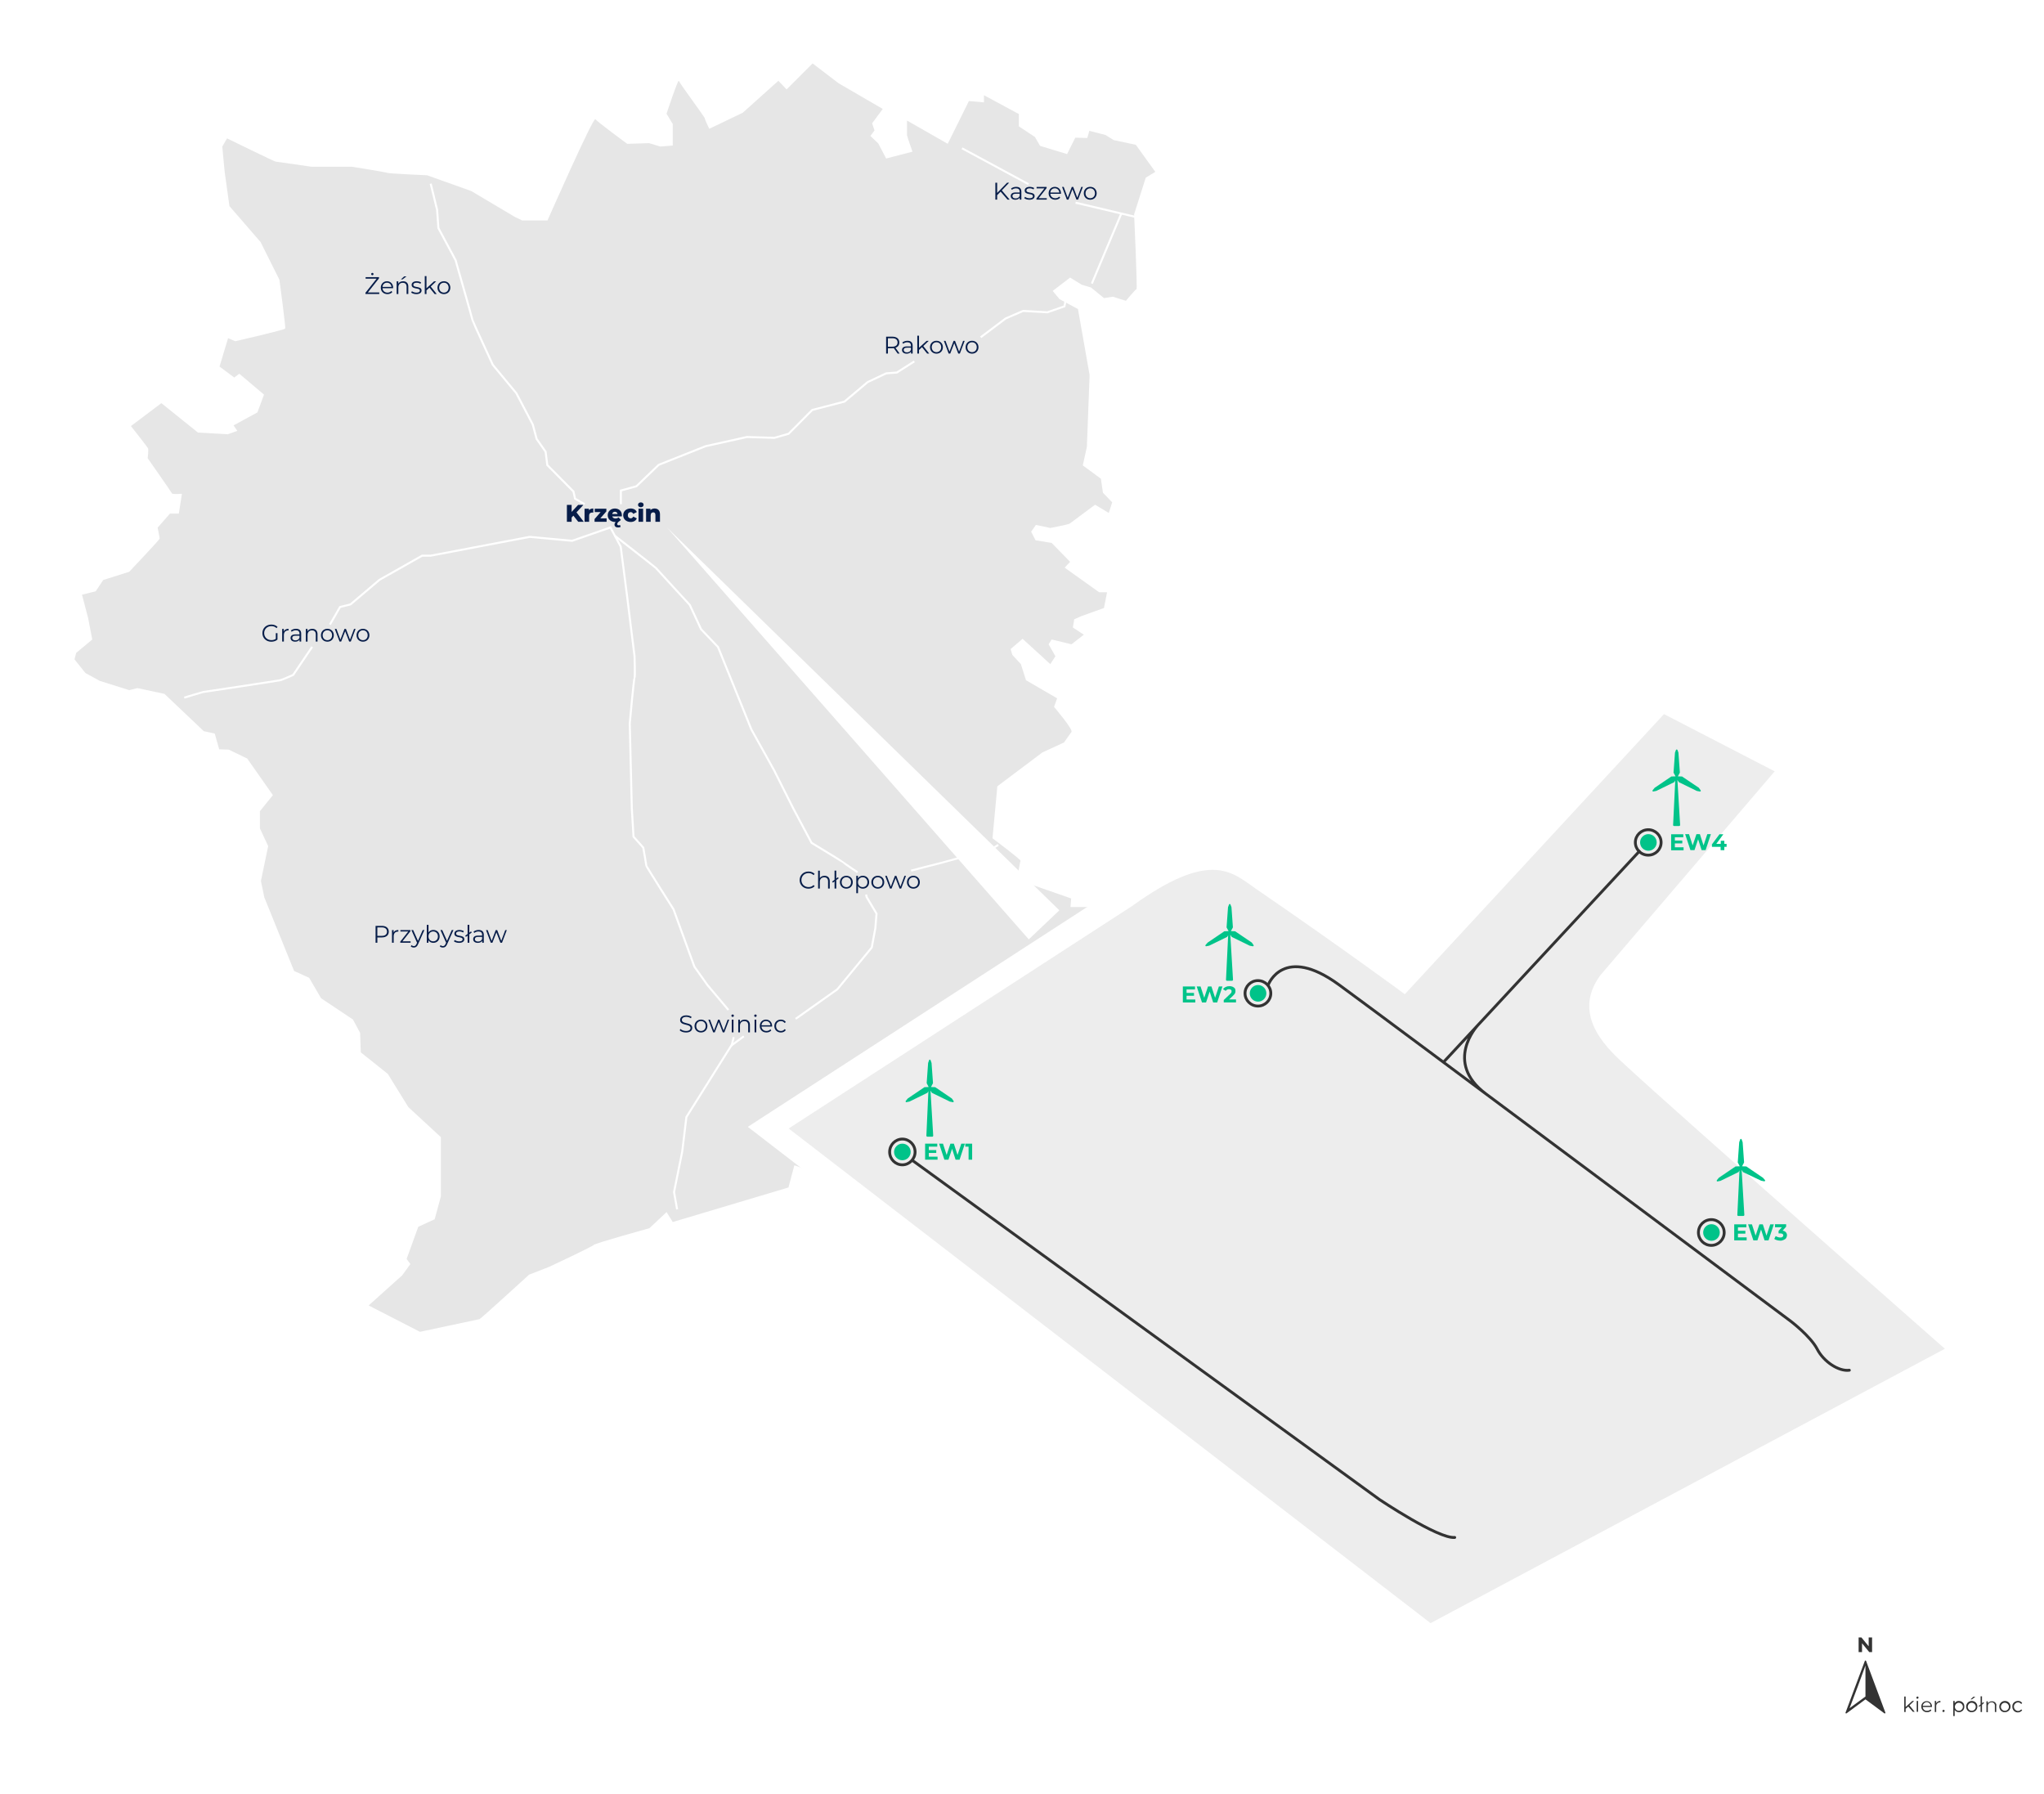 <?xml version="1.0" encoding="UTF-8"?> <svg xmlns="http://www.w3.org/2000/svg" xmlns:xlink="http://www.w3.org/1999/xlink" id="Layer_1" data-name="Layer 1" width="358.84mm" height="314.9mm" viewBox="0 0 1017.19 892.64"><defs><filter id="drop-shadow-5" filterUnits="userSpaceOnUse"><feOffset dx="0" dy="8.19"></feOffset><feGaussianBlur result="blur" stdDeviation="7.46"></feGaussianBlur><feFlood flood-color="#000" flood-opacity=".22"></feFlood><feComposite in2="blur" operator="in"></feComposite><feComposite in="SourceGraphic"></feComposite></filter></defs><g><g><g><path d="m918.74,852.29l9.6-7.1,9.6,7.1-9.6-25.7-4.8,12.8-4.8,12.9Z" style="fill: #333; fill-rule: evenodd; stroke: #333; stroke-linecap: round; stroke-linejoin: round; stroke-width: .65px;"></path><path d="m928.34,828.79v15.4l-7.9,5.8,4-10.6,3.9-10.6Z" style="fill: #fff; fill-rule: evenodd;"></path></g><path d="m931.64,814.79v7.3h-1.4l-3.6-4.4v4.4h-1.7v-7.3h1.4l3.6,4.4v-4.4h1.7Z" style="fill: #333;"></path></g><g><path d="m949.64,849.19l-1.3,1.1v1.6h-.7v-7.7h.7v5.2l3.3-3h.9l-2.3,2.2,2.6,3.2h-.9l-2.3-2.6Z" style="fill: #333;"></path><path d="m953.74,844.69c0-.3.2-.5.5-.5h0c.3,0,.5.2.5.5h0c0,.3-.2.6-.5.6s-.6-.2-.6-.5c.1,0,.1-.1.1-.1h0Zm.1,1.7h.7v5.4h-.7v-5.4Z" style="fill: #333;"></path><path d="m961.44,849.39h-4.6c.1,1.1,1,2,2.1,1.9h.1c.6,0,1.2-.2,1.7-.7l.4.5c-.5.6-1.3.9-2.1.9-1.5.1-2.8-1.1-2.9-2.5v-.2c-.1-1.5,1-2.7,2.5-2.8h.2c1.4,0,2.6,1.1,2.6,2.6q0,.1,0,.3c0-.2,0-.1,0,0Zm-4.6-.6h3.9c-.1-1.1-1-1.9-2.1-1.8-.9.1-1.7.9-1.8,1.8Z" style="fill: #333;"></path><path d="m965.64,846.39v.7h-.2c-1,0-1.8.7-1.9,1.7v3.1h-.7v-5.5h.7v1.1c.5-.7,1.3-1.2,2.1-1.1Z" style="fill: #333;"></path><path d="m966.64,851.39c0-.3.2-.5.5-.6h0c.3,0,.6.2.6.5h0c0,.3-.2.6-.6.6-.3,0-.5-.2-.5-.5h0Z" style="fill: #333;"></path><path d="m977.54,849.19c.1,1.5-1.1,2.7-2.5,2.8h-.2c-.8,0-1.6-.4-2.1-1.1v3h-.7v-7.5h.7v1.1c.5-.7,1.3-1.2,2.1-1.1,1.5,0,2.7,1.1,2.7,2.6v.2Zm-.7,0c-.1-1.1-1-1.9-2.1-1.9s-1.9,1-1.9,2.1c.1,1.1.9,1.9,2,1.9s2-.9,2-2.1h0Z" style="fill: #333;"></path><path d="m978.44,849.19c0-1.5,1.2-2.8,2.8-2.8s2.8,1.2,2.8,2.8c0,1.5-1.2,2.8-2.8,2.8-1.5.1-2.7-1.1-2.8-2.6v-.2Zm4.8,0c-.1-1.1-1-1.9-2.1-1.9s-1.9,1-1.9,2.1c.1,1.1.9,1.9,2,1.9s2-.9,2-2.1h0Zm-1.2-4.9h1l-1.7,1.3h-.7l1.4-1.3Z" style="fill: #333;"></path><path d="m986.34,848.29v3.6h-.7v-3.1l-.7.5-.3-.4,1-.8v-4h.7v3.4l.7-.5.3.4-1,.9Z" style="fill: #333;"></path><path d="m993.44,848.69v3.2h-.7v-3.1c.1-.8-.5-1.6-1.3-1.7h-.3c-1-.1-1.8.7-1.9,1.7v3.2h-.7v-5.4h.7v1c.5-.7,1.3-1.1,2.1-1,1.1-.1,2.1.8,2.2,1.9-.1,0-.1.1-.1.2Z" style="fill: #333;"></path><path d="m994.94,849.19c0-1.5,1.2-2.8,2.8-2.8s2.8,1.2,2.8,2.8c0,1.5-1.2,2.8-2.8,2.8-1.5.1-2.7-1.1-2.8-2.6v-.2Zm4.8,0c-.1-1.1-1-1.9-2.1-1.9s-1.9,1-1.9,2.1c.1,1.1.9,1.9,2,1.9s2-.9,2-2.1h0Z" style="fill: #333;"></path><path d="m1001.44,849.19c-.1-1.5,1.1-2.7,2.6-2.8h.2c.9-.1,1.7.4,2.1,1.1l-.5.4c-.4-.5-1-.8-1.6-.8-1.2.1-2.1,1.1-2,2.3.1,1.1.9,1.9,2,2,.6,0,1.2-.3,1.6-.8l.5.4c-.5.7-1.3,1.1-2.1,1.1-1.5.1-2.7-1.1-2.8-2.6,0-.2,0-.3,0-.3Z" style="fill: #333;"></path></g></g><path d="m112.97,68.85s23.66,11.57,24.17,11.57,17.87,2.55,17.87,2.55h20.09s17.19,2.72,17.7,3.06c.51.34,19.74,1.19,19.74,1.19l21.96,7.83,21.79,12.94,3.57,1.7h12.6s22.81-51.74,23.83-50.38c1.02,1.36,15.83,12.26,15.83,12.26l10.89-.34,5.62,1.7,6.16-.51v-10.72l-3.09-5.11s5.79-17.53,6.13-16.34c.34,1.19,12.94,18.04,12.94,18.72s2.21,5.11,2.21,5.11l16.68-8,17.7-15.89,4.09,4.31,12.94-12.94,12.94,9.87,21.96,12.77-5.28,7.15,1.19,3.57-2.04,2.72,3.91,3.74,3.91,7.49,13.11-3.4s-2.72-7.66-2.72-8.17v-7.32l20.26,11.57,10.55-21.28,7.49.68v-3.57l17.36,9.36v6.13l8,5.28,2.55,4.43,13.45,4.09,4.09-8.17,5.96.17,1.02-3.57,8,2.04,4.09,2.55,11.06,2.38,9.7,13.45-4.77,2.89-5.79,18.21s1.7,37.28,1.19,37.28-5.28,5.79-5.28,5.79l-6.47-2.04-4.43.68-6.47-5.28-4.6-1.36-5.79-3.57-8.68,6.64,3.4,4.09,9.19,4.94,5.79,32.85-1.36,35.74-2.04,9.19,9.02,6.64,1.02,6.98,4.6,4.77-1.7,5.28-6.82-4.09s-11.91,8.85-12.59,9.36-9.7,2.21-9.7,2.21l-7.15-1.53-2.38,3.4,2.21,4.26,8,1.3,9.19,9.42-2.72,2.89,17.19,12.26h3.91l-1.53,7.83-11.4,4.09-3.4,1.53-.68,4.09,5.45,3.57-6.13,4.77-9.87-2.38-1.53,2.38,3.4,5.96-2.55,3.91-13.79-12.6-5.96,5.11.85,2.89,4.26,4.6,2.55,8.01,15.49,9.01-1.53,4.26s9.53,11.23,8.68,12.43c-.85,1.19-3.74,5.28-3.74,5.28l-10.72,4.94-22.44,16.85-2.41,25.87s14.3,10.72,13.96,11.23-1.7,9.36-1.7,9.36l26.89,9.36-.34,4.26h12.25l1.2,9.53-5.28,2.38s-5.79-4.6-5.79-3.74-3.4,8-3.4,8l-3.91-1.19-13.28,10.55-3.91-3.57-62.81,48.34.51,10.89s-4.77-1.02-4.77,0,2.21,7.66,2.21,7.66l6.3-1.87s3.4.51,3.06,1.87c-.34,1.36-21.96,26.38-21.96,26.38l1.87,3.91-27.06,13.79-12.65-4.43-2.93,11.06-57.58,17.19-3.09-4.94-8.51,8s-27.06,7.49-27.74,8.34-22.13,10.89-22.13,10.89l-10.04,3.91s-24,21.96-24.68,22.13-29.62,6.3-29.62,6.3l-25.53-13.11,16.68-14.98,4.09-5.62-1.87-2.55,5.79-16,8.17-3.74,3.09-11.4v-29.45l-16.2-14.98-10.21-16.51-13.45-10.72-.34-9.7-3.57-6.64-15.83-10.55-5.96-10.21-7.49-3.4-14.81-36.6-1.7-8.17,3.61-17.36-4.12-8.85v-8.51l6.47-8-12.77-18.21-9.19-4.43-4.77-.17-2.21-7.83-5.45-1.19-19.57-18.55-13.45-2.89-4.09,1.02-14.64-4.6-7.15-3.91-5.45-6.81.85-3.23,8-6.64-2.04-10.55-3.06-11.74,6.81-1.7,3.74-5.62,12.94-4.09s15.15-16,15.15-16.51-1.02-5.45-1.02-5.45l6.13-6.98h4.43l1.53-9.87s-4.77.34-4.94-.17-12.09-17.53-12.09-17.53c0,0,.51-4.26.17-4.94-.34-.68-8.51-11.06-8.51-11.06l15.15-11.4,18.21,14.64,14.81.85,4.77-1.7-1.87-2.72,11.89-6.47,3.26-8.85-12.26-10.38-2.55,1.87-7.32-5.45,4.26-14.13,3.57,1.53s24.51-5.62,24.85-6.3-2.89-24.34-2.89-24.34l-9.36-18.72-15.49-17.87-2.38-17.02-1.19-12.6,2.38-4.09Z" style="fill: #e6e6e6;"></path><g><path d="m285.35,256.58l-.89.95v2.1h-2.35v-8.4h2.35v3.49l3.25-3.49h2.61l-3.43,3.72,3.61,4.68h-2.76l-2.4-3.05Z" style="fill: #071d49;"></path><path d="m295.26,253.02v2.05c-.2-.02-.35-.04-.52-.04-.92,0-1.56.47-1.56,1.61v2.99h-2.28v-6.5h2.17v.78c.47-.59,1.22-.89,2.18-.89Z" style="fill: #071d49;"></path><path d="m301.88,257.93v1.7h-6v-1.34l3.01-3.47h-2.93v-1.69h5.79v1.33l-3.01,3.47h3.13Z" style="fill: #071d49;"></path><path d="m309.43,256.96h-4.73c.19.66.76,1.04,1.6,1.04.64,0,1.05-.18,1.5-.56l1.2,1.25c-.14.17-.31.31-.49.44-1.12.74-1.34,1.21-1.34,1.66,0,.36.26.6.68.6.24,0,.52-.08.7-.18l.3.98c-.29.16-.8.28-1.28.28-1.12,0-1.77-.56-1.77-1.45,0-.46.23-.92.61-1.27h-.17c-2.31,0-3.81-1.43-3.81-3.37s1.52-3.35,3.57-3.35c1.92,0,3.48,1.22,3.48,3.37,0,.17-.02.38-.04.56Zm-4.76-1.2h2.66c-.12-.68-.62-1.12-1.33-1.12s-1.2.43-1.33,1.12Z" style="fill: #071d49;"></path><path d="m310.12,256.37c0-1.96,1.55-3.35,3.73-3.35,1.48,0,2.6.66,3.05,1.79l-1.76.9c-.31-.61-.77-.88-1.29-.88-.79,0-1.42.55-1.42,1.54s.62,1.56,1.42,1.56c.53,0,.98-.26,1.29-.88l1.76.9c-.44,1.13-1.57,1.79-3.05,1.79-2.18,0-3.73-1.39-3.73-3.37Z" style="fill: #071d49;"></path><path d="m317.51,251.2c0-.68.55-1.21,1.39-1.21s1.39.49,1.39,1.17c0,.72-.55,1.25-1.39,1.25s-1.39-.53-1.39-1.21Zm.25,1.93h2.28v6.5h-2.28v-6.5Z" style="fill: #071d49;"></path><path d="m328.44,255.91v3.72h-2.28v-3.35c0-.94-.41-1.33-1.07-1.33-.73,0-1.29.46-1.29,1.54v3.14h-2.28v-6.5h2.17v.71c.52-.54,1.25-.82,2.06-.82,1.52,0,2.69.88,2.69,2.89Z" style="fill: #071d49;"></path></g><g><path d="m446.71,175.93l-1.92-2.7c-.22.02-.43.04-.67.04h-2.25v2.66h-.89v-8.4h3.14c2.13,0,3.43,1.08,3.43,2.88,0,1.32-.7,2.24-1.92,2.64l2.05,2.88h-.97Zm-.05-5.52c0-1.34-.89-2.11-2.57-2.11h-2.23v4.21h2.23c1.68,0,2.57-.78,2.57-2.1Z" style="fill: #071d49;"></path><path d="m454.18,172.02v3.91h-.82v-.98c-.38.65-1.13,1.04-2.17,1.04-1.43,0-2.3-.74-2.3-1.83,0-.97.62-1.79,2.44-1.79h2v-.38c0-1.08-.61-1.67-1.79-1.67-.82,0-1.58.29-2.1.74l-.38-.64c.64-.54,1.57-.85,2.57-.85,1.63,0,2.55.82,2.55,2.45Zm-.85,2.02v-1.03h-1.98c-1.22,0-1.62.48-1.62,1.13,0,.73.59,1.19,1.6,1.19s1.67-.46,2-1.28Z" style="fill: #071d49;"></path><path d="m458.83,172.76l-1.49,1.37v1.8h-.85v-8.9h.85v6.03l3.77-3.44h1.06l-2.7,2.58,2.95,3.73h-1.04l-2.54-3.17Z" style="fill: #071d49;"></path><path d="m462.82,172.77c0-1.87,1.37-3.2,3.21-3.2s3.2,1.33,3.2,3.2-1.35,3.21-3.2,3.21-3.21-1.34-3.21-3.21Zm5.55,0c0-1.48-1-2.46-2.34-2.46s-2.35.98-2.35,2.46,1.01,2.46,2.35,2.46,2.34-.98,2.34-2.46Z" style="fill: #071d49;"></path><path d="m480.06,169.62l-2.39,6.31h-.8l-1.99-5.17-1.99,5.17h-.8l-2.38-6.31h.82l1.98,5.36,2.03-5.36h.73l2.02,5.36,2-5.36h.78Z" style="fill: #071d49;"></path><path d="m480.53,172.77c0-1.87,1.37-3.2,3.21-3.2s3.2,1.33,3.2,3.2-1.35,3.21-3.2,3.21-3.21-1.34-3.21-3.21Zm5.55,0c0-1.48-1-2.46-2.34-2.46s-2.35.98-2.35,2.46,1.01,2.46,2.35,2.46,2.34-.98,2.34-2.46Z" style="fill: #071d49;"></path></g><g><path d="m188.74,145.53v.77h-6.88v-.61l5.56-7.02h-5.48v-.77h6.66v.61l-5.55,7.02h5.7Zm-4.02-9.16c0-.32.25-.58.58-.58s.58.25.58.58-.25.58-.58.58-.58-.25-.58-.58Z" style="fill: #071d49;"></path><path d="m195.63,143.41h-5.28c.1,1.32,1.1,2.2,2.48,2.2.77,0,1.45-.28,1.93-.83l.48.55c-.56.67-1.44,1.03-2.43,1.03-1.97,0-3.31-1.34-3.31-3.21s1.31-3.2,3.08-3.2,3.06,1.31,3.06,3.2c0,.07-.01.17-.01.26Zm-5.28-.64h4.47c-.11-1.24-1.01-2.1-2.24-2.1s-2.12.86-2.23,2.1Z" style="fill: #071d49;"></path><path d="m203.19,142.64v3.66h-.85v-3.57c0-1.33-.7-2.01-1.89-2.01-1.36,0-2.21.84-2.21,2.28v3.31h-.85v-6.31h.82v1.16c.46-.77,1.31-1.21,2.4-1.21,1.54,0,2.59.89,2.59,2.7Zm-2.85-3.62h-.84l1.64-1.49h1.14l-1.94,1.49Z" style="fill: #071d49;"></path><path d="m204.63,145.58l.38-.67c.5.4,1.36.71,2.24.71,1.2,0,1.69-.41,1.69-1.03,0-1.64-4.09-.35-4.09-2.84,0-1.03.89-1.8,2.49-1.8.82,0,1.7.23,2.23.59l-.37.68c-.55-.38-1.21-.54-1.86-.54-1.14,0-1.64.44-1.64,1.04,0,1.7,4.09.42,4.09,2.84,0,1.09-.96,1.8-2.6,1.8-1.04,0-2.05-.33-2.57-.78Z" style="fill: #071d49;"></path><path d="m213.72,143.13l-1.49,1.37v1.8h-.85v-8.9h.85v6.03l3.77-3.44h1.06l-2.7,2.58,2.95,3.73h-1.04l-2.54-3.17Z" style="fill: #071d49;"></path><path d="m217.7,143.14c0-1.87,1.37-3.2,3.21-3.2s3.2,1.33,3.2,3.2-1.35,3.21-3.2,3.21-3.21-1.34-3.21-3.21Zm5.55,0c0-1.48-1-2.46-2.34-2.46s-2.35.98-2.35,2.46,1.01,2.46,2.35,2.46,2.34-.98,2.34-2.46Z" style="fill: #071d49;"></path></g><g><path d="m497.94,95.38l-1.71,1.74v2.21h-.89v-8.4h.89v5.07l4.93-5.07h1.02l-3.63,3.8,3.89,4.59h-1.05l-3.43-3.95Z" style="fill: #071d49;"></path><path d="m508.28,95.42v3.91h-.82v-.98c-.38.65-1.13,1.04-2.17,1.04-1.43,0-2.3-.74-2.3-1.83,0-.97.62-1.79,2.44-1.79h2v-.38c0-1.08-.61-1.67-1.79-1.67-.82,0-1.58.29-2.1.74l-.38-.64c.64-.54,1.57-.85,2.57-.85,1.63,0,2.55.82,2.55,2.45Zm-.85,2.02v-1.03h-1.98c-1.22,0-1.62.48-1.62,1.13,0,.73.59,1.19,1.6,1.19s1.67-.46,2-1.28Z" style="fill: #071d49;"></path><path d="m509.72,98.61l.38-.67c.5.4,1.36.71,2.24.71,1.2,0,1.69-.41,1.69-1.03,0-1.64-4.09-.35-4.09-2.84,0-1.03.89-1.8,2.49-1.8.82,0,1.7.23,2.23.59l-.37.68c-.55-.38-1.21-.54-1.86-.54-1.14,0-1.64.44-1.64,1.04,0,1.7,4.09.42,4.09,2.84,0,1.09-.96,1.8-2.6,1.8-1.04,0-2.05-.33-2.57-.78Z" style="fill: #071d49;"></path><path d="m520.92,98.62v.71h-5.13v-.56l3.97-5.03h-3.9v-.72h4.99v.56l-3.97,5.04h4.04Z" style="fill: #071d49;"></path><path d="m527.98,96.44h-5.28c.1,1.32,1.1,2.2,2.48,2.2.77,0,1.45-.28,1.93-.83l.48.55c-.56.67-1.44,1.03-2.43,1.03-1.97,0-3.31-1.34-3.31-3.21s1.31-3.2,3.08-3.2,3.06,1.31,3.06,3.2c0,.07-.01.17-.01.26Zm-5.28-.64h4.47c-.11-1.24-1.01-2.1-2.24-2.1s-2.12.86-2.23,2.1Z" style="fill: #071d49;"></path><path d="m538.88,93.02l-2.39,6.31h-.8l-1.99-5.17-1.99,5.17h-.8l-2.38-6.31h.82l1.98,5.36,2.03-5.36h.73l2.02,5.36,2-5.36h.78Z" style="fill: #071d49;"></path><path d="m539.35,96.17c0-1.87,1.37-3.2,3.21-3.2s3.2,1.33,3.2,3.2-1.35,3.21-3.2,3.21-3.21-1.34-3.21-3.21Zm5.55,0c0-1.48-1-2.46-2.34-2.46s-2.35.98-2.35,2.46,1.01,2.46,2.35,2.46,2.34-.98,2.34-2.46Z" style="fill: #071d49;"></path></g><g><path d="m137.23,315.05h.85v3.2c-.79.71-1.92,1.07-3.08,1.07-2.55,0-4.42-1.81-4.42-4.27s1.87-4.27,4.44-4.27c1.27,0,2.37.41,3.12,1.21l-.55.56c-.71-.7-1.55-.98-2.53-.98-2.08,0-3.6,1.48-3.6,3.48s1.52,3.48,3.59,3.48c.8,0,1.55-.18,2.2-.65v-2.83Z" style="fill: #071d49;"></path><path d="m143.59,312.89v.83c-.07,0-.14-.01-.2-.01-1.32,0-2.12.84-2.12,2.33v3.21h-.85v-6.31h.82v1.24c.4-.84,1.2-1.28,2.36-1.28Z" style="fill: #071d49;"></path><path d="m149.88,315.33v3.91h-.82v-.98c-.38.65-1.13,1.04-2.17,1.04-1.43,0-2.3-.74-2.3-1.83,0-.97.62-1.79,2.44-1.79h2v-.38c0-1.08-.61-1.67-1.79-1.67-.82,0-1.58.29-2.1.74l-.38-.64c.64-.54,1.57-.85,2.57-.85,1.63,0,2.55.82,2.55,2.45Zm-.85,2.02v-1.03h-1.98c-1.22,0-1.62.48-1.62,1.13,0,.73.59,1.19,1.6,1.19s1.67-.46,2-1.28Z" style="fill: #071d49;"></path><path d="m158,315.59v3.66h-.85v-3.57c0-1.33-.7-2.01-1.89-2.01-1.36,0-2.21.84-2.21,2.28v3.31h-.85v-6.31h.82v1.16c.46-.77,1.31-1.21,2.4-1.21,1.54,0,2.59.89,2.59,2.7Z" style="fill: #071d49;"></path><path d="m159.71,316.09c0-1.87,1.37-3.2,3.21-3.2s3.2,1.33,3.2,3.2-1.35,3.21-3.2,3.21-3.21-1.34-3.21-3.21Zm5.55,0c0-1.48-1-2.46-2.34-2.46s-2.35.98-2.35,2.46,1.01,2.46,2.35,2.46,2.34-.98,2.34-2.46Z" style="fill: #071d49;"></path><path d="m176.95,312.94l-2.39,6.31h-.8l-1.99-5.17-1.99,5.17h-.8l-2.38-6.31h.82l1.98,5.36,2.03-5.36h.73l2.02,5.36,2-5.36h.78Z" style="fill: #071d49;"></path><path d="m177.42,316.09c0-1.87,1.37-3.2,3.21-3.2s3.2,1.33,3.2,3.2-1.35,3.21-3.2,3.21-3.21-1.34-3.21-3.21Zm5.55,0c0-1.48-1-2.46-2.34-2.46s-2.35.98-2.35,2.46,1.01,2.46,2.35,2.46,2.34-.98,2.34-2.46Z" style="fill: #071d49;"></path></g><g><path d="m397.94,437.94c0-2.46,1.87-4.27,4.4-4.27,1.22,0,2.33.41,3.07,1.22l-.56.56c-.68-.7-1.52-1-2.48-1-2.03,0-3.55,1.49-3.55,3.48s1.52,3.48,3.55,3.48c.96,0,1.8-.3,2.48-1.01l.56.56c-.74.82-1.85,1.24-3.08,1.24-2.52,0-4.39-1.81-4.39-4.27Z" style="fill: #071d49;"></path><path d="m412.93,438.48v3.66h-.85v-3.57c0-1.33-.7-2.01-1.89-2.01-1.36,0-2.21.84-2.21,2.28v3.31h-.85v-8.9h.85v3.69c.47-.73,1.29-1.15,2.36-1.15,1.54,0,2.59.89,2.59,2.7Z" style="fill: #071d49;"></path><path d="m416.17,437.96v4.17h-.85v-3.54l-.82.61-.4-.52,1.21-.91v-4.55h.85v3.91l.84-.64.38.53-1.22.92Z" style="fill: #071d49;"></path><path d="m417.97,438.98c0-1.87,1.37-3.2,3.21-3.2s3.2,1.33,3.2,3.2-1.35,3.21-3.2,3.21-3.21-1.34-3.21-3.21Zm5.55,0c0-1.48-1-2.46-2.34-2.46s-2.35.98-2.35,2.46,1.01,2.46,2.35,2.46,2.34-.98,2.34-2.46Z" style="fill: #071d49;"></path><path d="m432.52,438.98c0,1.92-1.34,3.21-3.14,3.21-1.01,0-1.87-.43-2.4-1.25v3.51h-.85v-8.64h.82v1.25c.52-.84,1.39-1.29,2.43-1.29,1.8,0,3.14,1.29,3.14,3.2Zm-.85,0c0-1.46-1.02-2.46-2.35-2.46s-2.35,1-2.35,2.46,1.01,2.46,2.35,2.46,2.35-.98,2.35-2.46Z" style="fill: #071d49;"></path><path d="m433.63,438.98c0-1.87,1.37-3.2,3.21-3.2s3.2,1.33,3.2,3.2-1.35,3.21-3.2,3.21-3.21-1.34-3.21-3.21Zm5.55,0c0-1.48-1-2.46-2.34-2.46s-2.35.98-2.35,2.46,1.01,2.46,2.35,2.46,2.34-.98,2.34-2.46Z" style="fill: #071d49;"></path><path d="m450.86,435.83l-2.39,6.31h-.8l-1.99-5.17-1.99,5.17h-.8l-2.38-6.31h.82l1.98,5.36,2.03-5.36h.73l2.02,5.36,2-5.36h.78Z" style="fill: #071d49;"></path><path d="m451.34,438.98c0-1.87,1.37-3.2,3.21-3.2s3.2,1.33,3.2,3.2-1.35,3.21-3.2,3.21-3.21-1.34-3.21-3.21Zm5.55,0c0-1.48-1-2.46-2.34-2.46s-2.35.98-2.35,2.46,1.01,2.46,2.35,2.46,2.34-.98,2.34-2.46Z" style="fill: #071d49;"></path></g><g><path d="m338.26,512.68l.35-.68c.6.59,1.67,1.02,2.77,1.02,1.57,0,2.25-.66,2.25-1.49,0-2.3-5.17-.89-5.17-3.99,0-1.24.96-2.3,3.09-2.3.95,0,1.93.28,2.6.74l-.3.71c-.72-.47-1.56-.7-2.3-.7-1.54,0-2.22.68-2.22,1.52,0,2.3,5.17.91,5.17,3.97,0,1.24-.98,2.29-3.13,2.29-1.26,0-2.49-.44-3.12-1.09Z" style="fill: #071d49;"></path><path d="m345.63,510.55c0-1.87,1.37-3.2,3.21-3.2s3.2,1.33,3.2,3.2-1.35,3.21-3.2,3.21-3.21-1.34-3.21-3.21Zm5.55,0c0-1.48-1-2.46-2.34-2.46s-2.35.98-2.35,2.46,1.01,2.46,2.35,2.46,2.34-.98,2.34-2.46Z" style="fill: #071d49;"></path><path d="m362.87,507.39l-2.39,6.31h-.8l-1.99-5.17-1.99,5.17h-.8l-2.38-6.31h.82l1.98,5.36,2.03-5.36h.73l2.02,5.36,2-5.36h.78Z" style="fill: #071d49;"></path><path d="m363.97,505.4c0-.32.28-.6.62-.6s.62.26.62.59c0,.35-.26.62-.62.62s-.62-.28-.62-.61Zm.19,1.99h.85v6.31h-.85v-6.31Z" style="fill: #071d49;"></path><path d="m373.19,510.04v3.66h-.85v-3.57c0-1.33-.7-2.01-1.89-2.01-1.36,0-2.21.84-2.21,2.28v3.31h-.85v-6.31h.82v1.16c.46-.77,1.31-1.21,2.4-1.21,1.54,0,2.59.89,2.59,2.7Z" style="fill: #071d49;"></path><path d="m375.32,505.4c0-.32.28-.6.62-.6s.62.26.62.59c0,.35-.26.62-.62.62s-.62-.28-.62-.61Zm.19,1.99h.85v6.31h-.85v-6.31Z" style="fill: #071d49;"></path><path d="m384.23,510.81h-5.28c.1,1.32,1.1,2.2,2.48,2.2.77,0,1.45-.28,1.93-.83l.48.55c-.56.67-1.44,1.03-2.43,1.03-1.97,0-3.31-1.34-3.31-3.21s1.31-3.2,3.08-3.2,3.06,1.31,3.06,3.2c0,.07-.01.17-.01.26Zm-5.28-.64h4.47c-.11-1.24-1.01-2.1-2.24-2.1s-2.12.86-2.23,2.1Z" style="fill: #071d49;"></path><path d="m385.35,510.55c0-1.88,1.37-3.2,3.25-3.2,1.07,0,1.97.42,2.47,1.25l-.64.43c-.43-.64-1.1-.94-1.83-.94-1.38,0-2.39.98-2.39,2.46s1.01,2.46,2.39,2.46c.73,0,1.4-.29,1.83-.92l.64.43c-.5.82-1.4,1.25-2.47,1.25-1.88,0-3.25-1.33-3.25-3.21Z" style="fill: #071d49;"></path></g><g><path d="m193.47,463.59c0,1.79-1.29,2.87-3.43,2.87h-2.25v2.65h-.89v-8.4h3.14c2.13,0,3.43,1.08,3.43,2.88Zm-.89,0c0-1.34-.89-2.11-2.57-2.11h-2.23v4.2h2.23c1.68,0,2.57-.77,2.57-2.09Z" style="fill: #071d49;"></path><path d="m198.24,462.75v.83c-.07,0-.14-.01-.2-.01-1.32,0-2.12.84-2.12,2.33v3.21h-.85v-6.31h.82v1.24c.4-.84,1.2-1.28,2.36-1.28Z" style="fill: #071d49;"></path><path d="m204.32,468.4v.71h-5.13v-.56l3.97-5.03h-3.9v-.72h4.99v.56l-3.97,5.04h4.04Z" style="fill: #071d49;"></path><path d="m211.19,462.8l-3.15,7.06c-.53,1.24-1.2,1.63-2.1,1.63-.59,0-1.15-.19-1.54-.58l.4-.63c.31.31.7.48,1.15.48.56,0,.95-.26,1.31-1.06l.28-.61-2.82-6.3h.89l2.38,5.36,2.37-5.36h.84Z" style="fill: #071d49;"></path><path d="m218.78,465.95c0,1.91-1.34,3.21-3.14,3.21-1.04,0-1.92-.46-2.43-1.31v1.25h-.82v-8.9h.85v3.79c.53-.82,1.39-1.25,2.4-1.25,1.8,0,3.14,1.29,3.14,3.2Zm-.85,0c0-1.48-1.02-2.46-2.35-2.46s-2.35.98-2.35,2.46,1.01,2.46,2.35,2.46,2.35-.98,2.35-2.46Z" style="fill: #071d49;"></path><path d="m225.65,462.8l-3.15,7.06c-.53,1.24-1.2,1.63-2.1,1.63-.59,0-1.15-.19-1.54-.58l.4-.63c.31.31.7.48,1.15.48.56,0,.95-.26,1.31-1.06l.28-.61-2.82-6.3h.89l2.38,5.36,2.37-5.36h.84Z" style="fill: #071d49;"></path><path d="m225.9,468.39l.38-.67c.5.4,1.36.71,2.24.71,1.2,0,1.69-.41,1.69-1.03,0-1.64-4.09-.35-4.09-2.84,0-1.03.89-1.8,2.49-1.8.82,0,1.7.23,2.23.59l-.37.68c-.55-.38-1.21-.54-1.86-.54-1.14,0-1.64.44-1.64,1.04,0,1.7,4.09.42,4.09,2.84,0,1.09-.96,1.8-2.6,1.8-1.04,0-2.05-.33-2.57-.78Z" style="fill: #071d49;"></path><path d="m233.56,464.93v4.17h-.85v-3.54l-.82.61-.4-.52,1.21-.91v-4.55h.85v3.91l.84-.64.38.53-1.22.92Z" style="fill: #071d49;"></path><path d="m240.76,465.2v3.91h-.82v-.98c-.38.65-1.13,1.04-2.17,1.04-1.43,0-2.3-.74-2.3-1.83,0-.97.62-1.79,2.44-1.79h2v-.38c0-1.08-.61-1.67-1.79-1.67-.82,0-1.58.29-2.1.74l-.38-.64c.64-.54,1.57-.85,2.57-.85,1.63,0,2.55.82,2.55,2.45Zm-.85,2.02v-1.03h-1.98c-1.22,0-1.62.48-1.62,1.13,0,.73.59,1.19,1.6,1.19s1.67-.46,2-1.28Z" style="fill: #071d49;"></path><path d="m252.21,462.8l-2.39,6.31h-.8l-1.99-5.17-1.99,5.17h-.8l-2.38-6.31h.82l1.98,5.36,2.03-5.36h.73l2.02,5.36,2-5.36h.78Z" style="fill: #071d49;"></path></g><path d="m214.33,91.4l3.19,13.02.64,9.06,8.55,15.96s8.43,29.49,8.43,29.87,10.09,22.21,10.09,22.21l11.74,14.17,8.17,15.57,1.91,7.15,4.47,6.38.85,6.64,13.02,13.15.77,3.57,4.77,2.72" style="fill: none; stroke: #fff; stroke-miterlimit: 10;"></path><polyline points="308.97 250.89 308.97 244.09 316.71 241.96 327.78 231.32 351.09 222.04 371.69 217.45 385.39 217.87 392.46 215.83 404.2 204 420.26 199.83 431.78 190.13 440.98 185.79 446.33 185.36 455.01 179.83" style="fill: none; stroke: #fff; stroke-miterlimit: 10;"></polyline><polyline points="488.03 167.83 500.46 158.47 509.14 154.72 521.22 155.4 529.73 152.43 530.24 149.7" style="fill: none; stroke: #fff; stroke-miterlimit: 10;"></polyline><line x1="478.75" y1="73.79" x2="511.86" y2="91.66" style="fill: none; stroke: #fff; stroke-miterlimit: 10;"></line><line x1="535.26" y1="100.85" x2="566.07" y2="108.17" style="fill: none; stroke: #fff; stroke-miterlimit: 10;"></line><path d="m164.2,310.77l5.02-8.73,5.19-1.28,14.47-12.26,21.19-12h4.26l49.28-9.36,21.11,1.96,19.06-6.64,5.11,9.54,3.14,24.34,3.75,30.21s.34,10.47,0,10.72-2.38,22.72-2.38,22.72l1.02,42.21.85,14.13,4.85,5.45s1.53,8.68,1.53,9.02,13.53,21.7,13.53,21.7l10.38,28.51,6.47,9.11,10.47,12.43" style="fill: none; stroke: #fff; stroke-miterlimit: 10;"></path><path d="m155.35,321.87l-9.45,13.96s-5.28,2.38-6.38,2.64c-1.11.26-38.13,5.87-38.38,5.87s-9.45,2.81-9.45,2.81" style="fill: none; stroke: #fff; stroke-miterlimit: 10;"></path><polyline points="365.14 516.09 364.2 519.83 341.59 555.83 339.52 572.94 335.43 593.19 336.97 601.79" style="fill: none; stroke: #fff; stroke-miterlimit: 10;"></polyline><line x1="363.93" y1="520.27" x2="370.16" y2="515.66" style="fill: none; stroke: #fff; stroke-miterlimit: 10;"></line><polyline points="395.95 506.98 416.71 492.26 433.82 471.49 435.6 461.96 436.2 454.64 431.26 446.32 431.01 445.11" style="fill: none; stroke: #fff; stroke-miterlimit: 10;"></polyline><path d="m453.39,433.23s13.79-3.62,14.04-3.62,26.04-7.15,26.04-7.15l3.32-2.04" style="fill: none; stroke: #fff; stroke-miterlimit: 10;"></path><path d="m305.99,266.6s20.26,15.79,20.43,16.04,16.85,18.38,16.85,18.38l5.62,12.09,8.43,8.85,16.6,41.02,11.32,20.34,9.45,18.81,9.19,17.28s15.91,9.62,16,9.87,6.89,4.77,6.89,4.77" style="fill: none; stroke: #fff; stroke-miterlimit: 10;"></path><line x1="543.35" y1="141.11" x2="558.02" y2="106.26" style="fill: none; stroke: #fff; stroke-miterlimit: 10;"></line><g style="filter: url(#drop-shadow-5);"><g><path d="m382.3,552.93l177.82-115.19c18-12.95,31.75-18.98,43.27-18.98,10.28,0,17.1,4.88,22.57,8.79.81.58,1.63,1.16,2.44,1.72,33.49,22.95,60,42.13,69.94,49.39l128.45-138.8,65.66,33.93-91.5,107.03c-10.29,14.31.62,26.33,11.67,36.47.46.42.9.83,1.31,1.2,22.95,21.26,156.48,138.86,157.82,140.04l6.37,5.61-266.79,142.3-329.03-253.52Z" style="fill: #ededed;"></path><path d="m828.08,347.15l55.09,28.47-86.84,101.57c-15.23,20.85,5.48,38.08,13.6,45.62,23.27,21.57,157.94,140.15,157.94,140.15l-255.95,136.52-319.44-246.13,170.97-110.75c18.83-13.57,31.05-17.96,39.95-17.96,9.74,0,15.52,5.25,21.69,9.49,42.99,29.47,74.02,52.39,74.02,52.39l128.97-139.37m-2.55-14.55l-6.08,6.57-121.86,131.68c-12.15-8.81-36.29-26.15-65.86-46.42-.78-.53-1.56-1.09-2.34-1.65-5.83-4.17-13.82-9.89-25.99-9.89-12.78,0-27.59,6.36-46.58,20l-170.73,110.6-13.95,9.04,13.17,10.15,319.44,246.13,6.01,4.63,6.7-3.57,255.95-136.52,14.97-7.99-12.74-11.21c-1.35-1.19-134.82-118.73-157.72-139.95-.4-.37-.85-.78-1.32-1.22-14.07-12.92-16.9-20.18-11.01-28.52l86.52-101.19,9.64-11.28-13.18-6.81-55.09-28.47-7.95-4.11h0Z" style="fill: #fff;"></path></g><path d="m454.25,569.36l232.25,168.62s29.25,19.64,37.44,18.86m-92.74-275.1s7.54-20,35.02,0c27.4,20,224.99,167.55,224.99,167.55,0,0,9.82,7.47,13.1,13.81,3.27,6.33,10.75,11.25,16.01,10.53m-104.56-258.16l-97.44,104.92m16.94-18.22s-16.94,18.22,4.2,33.95m-284.07,28.9c0,3.49-2.85,6.41-6.33,6.41s-6.33-2.85-6.33-6.41,2.85-6.41,6.33-6.41,6.33,2.85,6.33,6.41h0Z" style="fill: none; stroke: #333; stroke-linecap: round; stroke-linejoin: round; stroke-width: 1.42px;"></path><path d="m453.19,565.02c0,2.28-1.85,4.13-4.13,4.13s-4.13-1.85-4.13-4.13,1.85-4.13,4.13-4.13,4.13,1.85,4.13,4.13" style="fill: #00c389;"></path><g><path d="m462.23,567.37h4.34v1.49h-6.19v-7.97h6.05v1.49h-4.2v4.98h0Zm-.14-3.27h3.84v1.42h-3.84v-1.42Z" style="fill: #00c389;"></path><path d="m469.98,568.87l-2.63-7.97h1.92l2.28,7.05h-.93l2.35-7.05h1.71l2.28,7.05h-.93l2.35-7.05h1.78l-2.63,7.97h-1.99l-1.99-6.19h.5l-2.06,6.19h-1.99Z" style="fill: #00c389;"></path><path d="m482.01,568.87v-7.26l.78.78h-2.42v-1.49h3.42v7.97h-1.78Z" style="fill: #00c389;"></path></g><path d="m473.76,538.47h0l-8.26-5.62c-.07,0-.14-.07-.21-.07l-1.99-.07.93-1.78c0-.07.07-.14.07-.21l-.71-9.89v-.07l-.5-1.42c-.07-.14-.21-.28-.36-.28s-.28.07-.36.28l-.5,1.42v.07l-.71,9.89c0,.07,0,.14.07.21l.93,1.78-1.99.07c-.07,0-.14,0-.21.07l-8.19,5.55-.07.07-.93,1.14c-.07.14-.14.28-.07.43s.21.21.28.21h.07l1.42-.28h.07l8.9-4.34c.07,0,.14-.07.14-.14l.43-.71-1,22.14c0,.14.07.21.14.36.07.07.21.14.28.14h2.56c.14,0,.21-.07.28-.14s.14-.21.14-.36l-1.35-22.42.64,1,.14.14,8.9,4.34h.07l1.42.28h.07c.14,0,.21-.07.28-.21.07-.14.07-.28-.07-.43l-.78-1.14h0Z" style="fill: #00c389;"></path><path d="m632.41,486.09c0,3.49-2.85,6.33-6.41,6.33s-6.41-2.85-6.41-6.33,2.85-6.33,6.41-6.33,6.41,2.85,6.41,6.33h0Z" style="fill: none; stroke: #333; stroke-linecap: round; stroke-linejoin: round; stroke-width: 1.42px;"></path><path d="m630.2,486.09c0,2.28-1.85,4.13-4.13,4.13s-4.13-1.85-4.13-4.13,1.85-4.13,4.13-4.13,4.13,1.85,4.13,4.13" style="fill: #00c389;"></path><g><path d="m590.49,489.15h4.34v1.49h-6.19v-7.97h6.05v1.49h-4.2v4.98h0Zm-.14-3.27h3.84v1.42h-3.84v-1.42Z" style="fill: #00c389;"></path><path d="m598.17,490.64l-2.63-7.97h1.92l2.28,7.05h-.93l2.35-7.05h1.71l2.28,7.05h-.93l2.35-7.05h1.78l-2.63,7.97h-1.99l-1.99-6.19h.5l-2.06,6.19h-1.99Z" style="fill: #00c389;"></path><path d="m608.99,490.64v-1.21l3.06-2.92c.21-.21.43-.43.57-.57.14-.14.21-.36.21-.5s.07-.28.07-.43c0-.28-.07-.57-.36-.71-.21-.14-.57-.28-.93-.28s-.64.07-.93.21-.5.36-.71.64l-1.35-.85c.28-.43.71-.78,1.28-1.07s1.14-.43,1.92-.43c.57,0,1.14.07,1.57.28s.78.43,1.07.78.36.78.36,1.28c0,.28,0,.5-.07.78-.07.28-.21.5-.36.78-.21.28-.5.57-.85.93l-2.56,2.42-.36-.64h4.48v1.49h-6.12Z" style="fill: #00c389;"></path></g><path d="m623.01,460.89l-.07-.07-8.19-5.55c-.07-.07-.14-.07-.21-.07l-1.99-.07.93-1.71c0-.07.07-.14.07-.21l-.71-9.89v-.07l-.5-1.35c-.07-.14-.21-.28-.36-.28s-.28.07-.36.28l-.5,1.35v.07l-.71,9.89c0,.07,0,.14.07.21l.93,1.71-1.99.07c-.07,0-.14,0-.21.07l-8.19,5.55-.07.07-1,1.14c-.07.14-.14.28-.07.43.07.14.21.21.28.21h.07l1.42-.28h.07l8.9-4.34c.07,0,.14-.07.14-.14l.43-.71-1.07,22.14c0,.14,0,.21.14.36.07.07.21.14.36.14h2.49c.14,0,.21-.07.36-.14.07-.07.14-.21.14-.36l-1.35-22.42.64,1c0,.07.07.07.14.14l8.9,4.34h.07l1.42.28h.07c.14,0,.28-.07.36-.21s.07-.28-.07-.43l-.78-1.14h0Z" style="fill: #00c389;"></path><path d="m826.65,411c0,3.49-2.85,6.33-6.41,6.33s-6.41-2.85-6.41-6.33,2.85-6.33,6.41-6.33,6.41,2.85,6.41,6.33h0Z" style="fill: none; stroke: #333; stroke-linecap: round; stroke-linejoin: round; stroke-width: 1.42px;"></path><path d="m824.45,411c0,2.28-1.85,4.13-4.13,4.13s-4.13-1.85-4.13-4.13,1.85-4.13,4.13-4.13,4.13,1.85,4.13,4.13" style="fill: #00c389;"></path><g><path d="m833.49,413.42h4.34v1.49h-6.19v-7.97h6.05v1.49h-4.2v4.98Zm-.14-3.35h3.84v1.42h-3.84v-1.42Z" style="fill: #00c389;"></path><path d="m841.24,414.84l-2.63-7.97h1.92l2.28,7.05h-.93l2.35-7.05h1.71l2.28,7.05h-.93l2.35-7.05h1.78l-2.63,7.97h-1.99l-1.99-6.19h.5l-2.06,6.19h-1.99Z" style="fill: #00c389;"></path><path d="m851.92,413.2v-1.21l3.77-5.05h1.92l-3.7,5.05-.93-.28h6.26v1.49h-7.33Zm4.34,1.64v-1.71l.07-1.49v-1.49h1.78v4.7h-1.85Z" style="fill: #00c389;"></path></g><path d="m845.44,383.81s0-.07,0,0l-8.26-5.55c-.07-.07-.14-.07-.21-.07l-1.99-.07.93-1.71c0-.07.07-.14.07-.21l-.71-9.82v-.07l-.5-1.35c-.07-.14-.21-.21-.36-.21s-.28.07-.36.21l-.5,1.35v.07l-.71,9.82c0,.07,0,.14.07.21l.93,1.71-1.99.07c-.07,0-.14,0-.21.07l-8.19,5.55-.07.07-.93,1.14c-.07.14-.14.28-.07.43.07.14.21.21.28.21h.07l1.42-.28h.07l8.9-4.34c.07,0,.14-.07.14-.14l.43-.71-1.07,22.14c0,.14,0,.21.14.36.07.07.21.14.36.14h2.49c.14,0,.21-.07.36-.14.07-.07.14-.21.14-.36l-1.35-22.42.64,1c0,.07.07.07.14.14l8.9,4.34h.07l1.42.28h.07c.14,0,.21-.07.36-.21.07-.14.07-.28-.07-.43l-.85-1.21h0Z" style="fill: #00c389;"></path><path d="m858.04,605.1c0,3.49-2.85,6.41-6.41,6.41s-6.41-2.85-6.41-6.41,2.85-6.41,6.41-6.41,6.41,2.92,6.41,6.41h0Z" style="fill: none; stroke: #333; stroke-linecap: round; stroke-linejoin: round; stroke-width: 1.42px;"></path><path d="m855.84,605.1c0,2.28-1.85,4.13-4.13,4.13s-4.13-1.85-4.13-4.13,1.85-4.13,4.13-4.13,4.13,1.85,4.13,4.13" style="fill: #00c389;"></path><g><path d="m864.88,607.52h4.34v1.49h-6.19v-7.97h6.05v1.49h-4.2v4.98h0Zm-.14-3.27h3.84v1.42h-3.84v-1.42Z" style="fill: #00c389;"></path><path d="m872.56,609.01l-2.63-7.97h1.92l2.28,7.05h-.93l2.35-7.05h1.71l2.28,7.05h-.93l2.35-7.05h1.78l-2.63,7.97h-1.99l-1.99-6.19h.5l-2.06,6.19h-1.99Z" style="fill: #00c389;"></path><path d="m886.02,609.15c-.57,0-1.07-.07-1.64-.21s-1-.36-1.42-.64l.71-1.42c.28.21.64.36,1.07.5s.78.21,1.21.21c.5,0,.85-.07,1.07-.28.28-.21.43-.43.43-.78s-.14-.57-.36-.71-.64-.28-1.14-.28h-.85v-1.21l2.21-2.49.21.64h-4.2v-1.49h5.55v1.21l-2.21,2.49-.93-.57h.57c1,0,1.71.21,2.21.64s.78,1,.78,1.71c0,.43-.14.85-.36,1.28s-.57.71-1.07.93-1.07.5-1.85.5h0Z" style="fill: #00c389;"></path></g><path d="m877.4,577.91s0-.07,0,0l-8.26-5.62c-.07,0-.14-.07-.21-.07l-1.99-.07.93-1.78c0-.07.07-.14.07-.21l-.71-9.89v-.07l-.5-1.42c-.07-.14-.21-.28-.36-.28s-.28.07-.36.28l-.5,1.42v.07l-.71,9.89c0,.07,0,.14.07.21l.93,1.78-1.99.07c-.07,0-.14,0-.21.07l-8.19,5.55-.07.07-.93,1.14c-.07.14-.14.28-.07.43.07.14.21.21.28.21h.07l1.42-.28h.07l8.9-4.34c.07,0,.14-.07.14-.14l.43-.71-1.07,22.14c0,.14,0,.21.14.36.07.07.21.14.36.14h2.49c.14,0,.21-.07.36-.14.07-.07.14-.21.14-.36l-1.35-22.42.64,1c0,.07.07.07.14.14l8.97,4.27h.07l1.42.28h.07c.14,0,.21-.07.36-.21.07-.14.07-.28-.07-.43l-.93-1.07h0Z" style="fill: #00c389;"></path></g><g><line x1="519.57" y1="460.2" x2="331.91" y2="262.46" style="fill: #ededed;"></line><polygon points="511.96 467.43 331.91 262.46 527.19 452.97 511.96 467.43 511.96 467.43" style="fill: #fff;"></polygon></g></svg> 